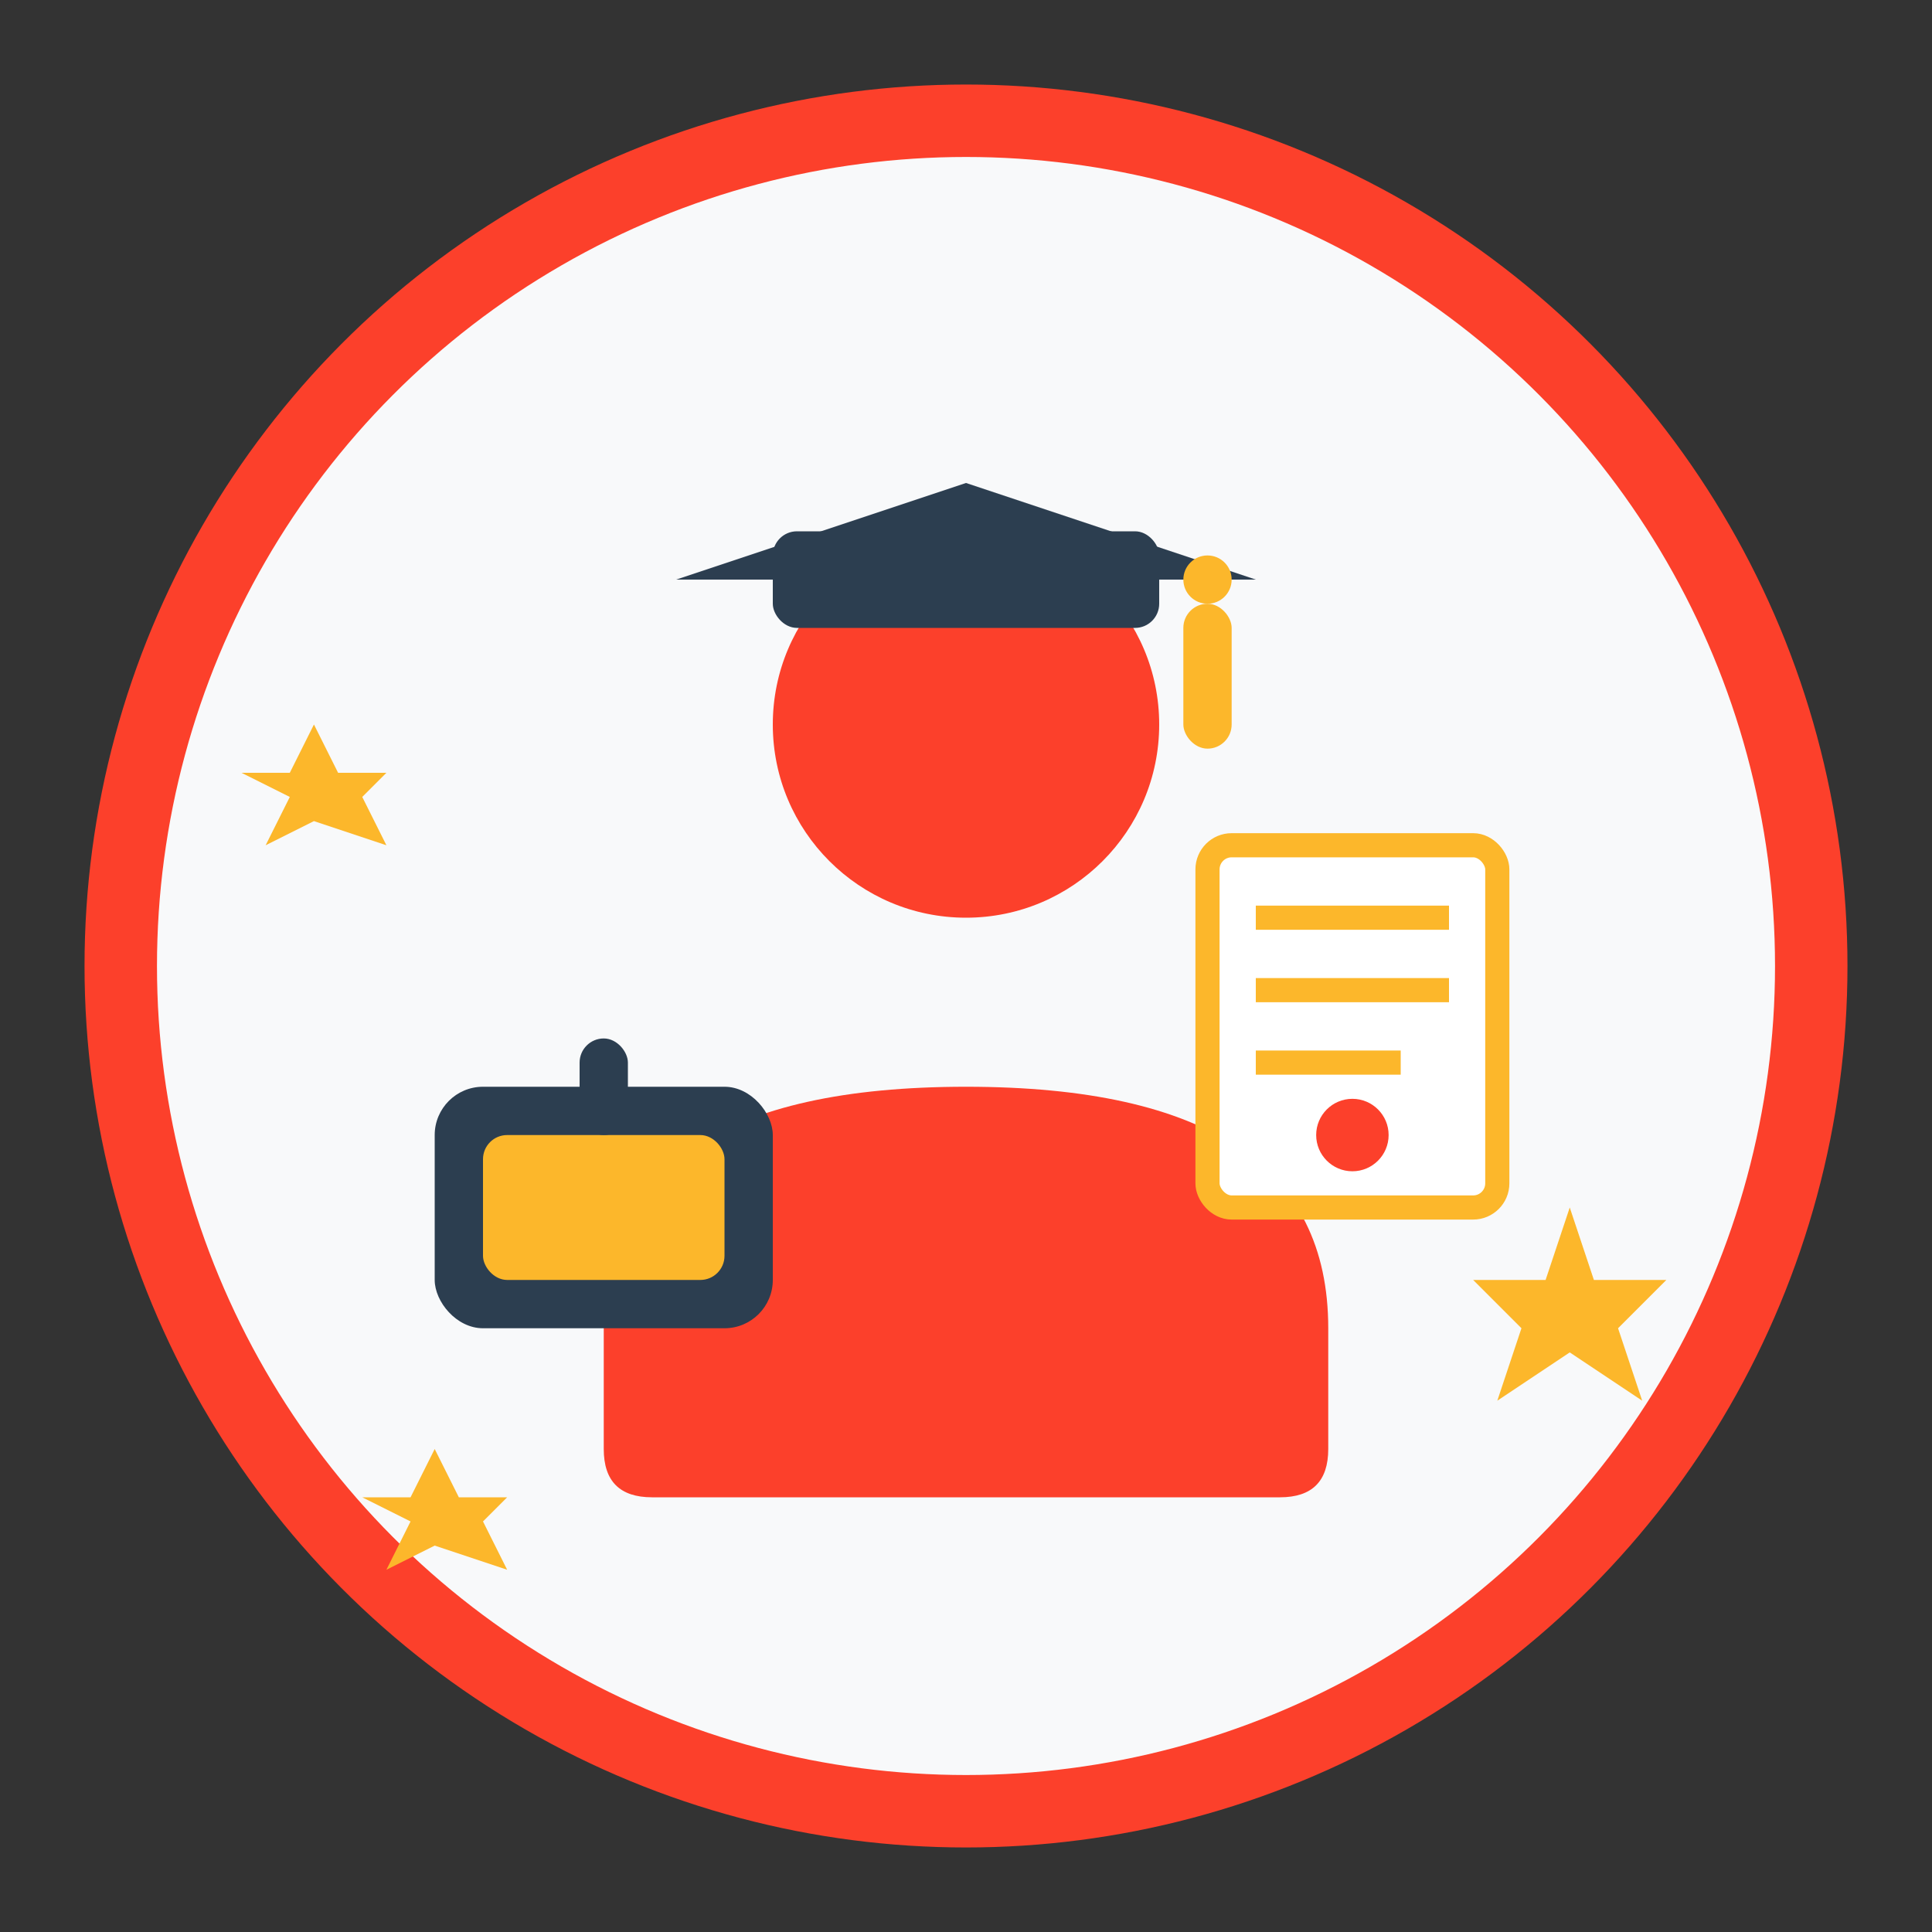 <svg width="80" height="80" viewBox="0 0 80 80" fill="none" xmlns="http://www.w3.org/2000/svg">
    <rect x="0" y="0" width="80" height="80" fill="#333333" stroke="none"/>
    <!-- Background circle -->
    <circle cx="40" cy="40" r="35" fill="#f8f9fa" stroke="#fc402b" stroke-width="3"/>
    
    <!-- Person silhouette -->
    <circle cx="40" cy="30" r="8" fill="#fc402b"/>
    <path d="M25 55 Q25 45 40 45 Q55 45 55 55 V60 Q55 62 53 62 H27 Q25 62 25 60 V55 Z" fill="#fc402b"/>
    
    <!-- Graduation cap -->
    <rect x="32" y="22" width="16" height="4" rx="1" fill="#2c3e50"/>
    <polygon points="40,20 28,24 52,24" fill="#2c3e50"/>
    <circle cx="50" cy="24" r="1" fill="#fcb72b"/>
    <rect x="49" y="25" width="2" height="6" rx="1" fill="#fcb72b"/>
    
    <!-- Document/certificate -->
    <rect x="50" y="35" width="12" height="15" rx="1" fill="white" stroke="#fcb72b" stroke-width="1"/>
    <line x1="52" y1="38" x2="60" y2="38" stroke="#fcb72b" stroke-width="1"/>
    <line x1="52" y1="41" x2="60" y2="41" stroke="#fcb72b" stroke-width="1"/>
    <line x1="52" y1="44" x2="58" y2="44" stroke="#fcb72b" stroke-width="1"/>
    <circle cx="56" cy="47" r="1.5" fill="#fc402b"/>
    
    <!-- Briefcase -->
    <rect x="18" y="45" width="14" height="10" rx="2" fill="#2c3e50"/>
    <rect x="20" y="47" width="10" height="6" rx="1" fill="#fcb72b"/>
    <rect x="24" y="43" width="2" height="4" rx="1" fill="#2c3e50"/>
    
    <!-- Experience stars -->
    <g transform="translate(60,50)">
        <polygon points="5,0 6,3 9,3 7,5 8,8 5,6 2,8 3,5 1,3 4,3" fill="#fcb72b"/>
    </g>
    <g transform="translate(10,30)">
        <polygon points="3,0 4,2 6,2 5,3 6,5 3,4 1,5 2,3 0,2 2,2" fill="#fcb72b"/>
    </g>
    <g transform="translate(15,60)">
        <polygon points="3,0 4,2 6,2 5,3 6,5 3,4 1,5 2,3 0,2 2,2" fill="#fcb72b"/>
    </g>
</svg>
